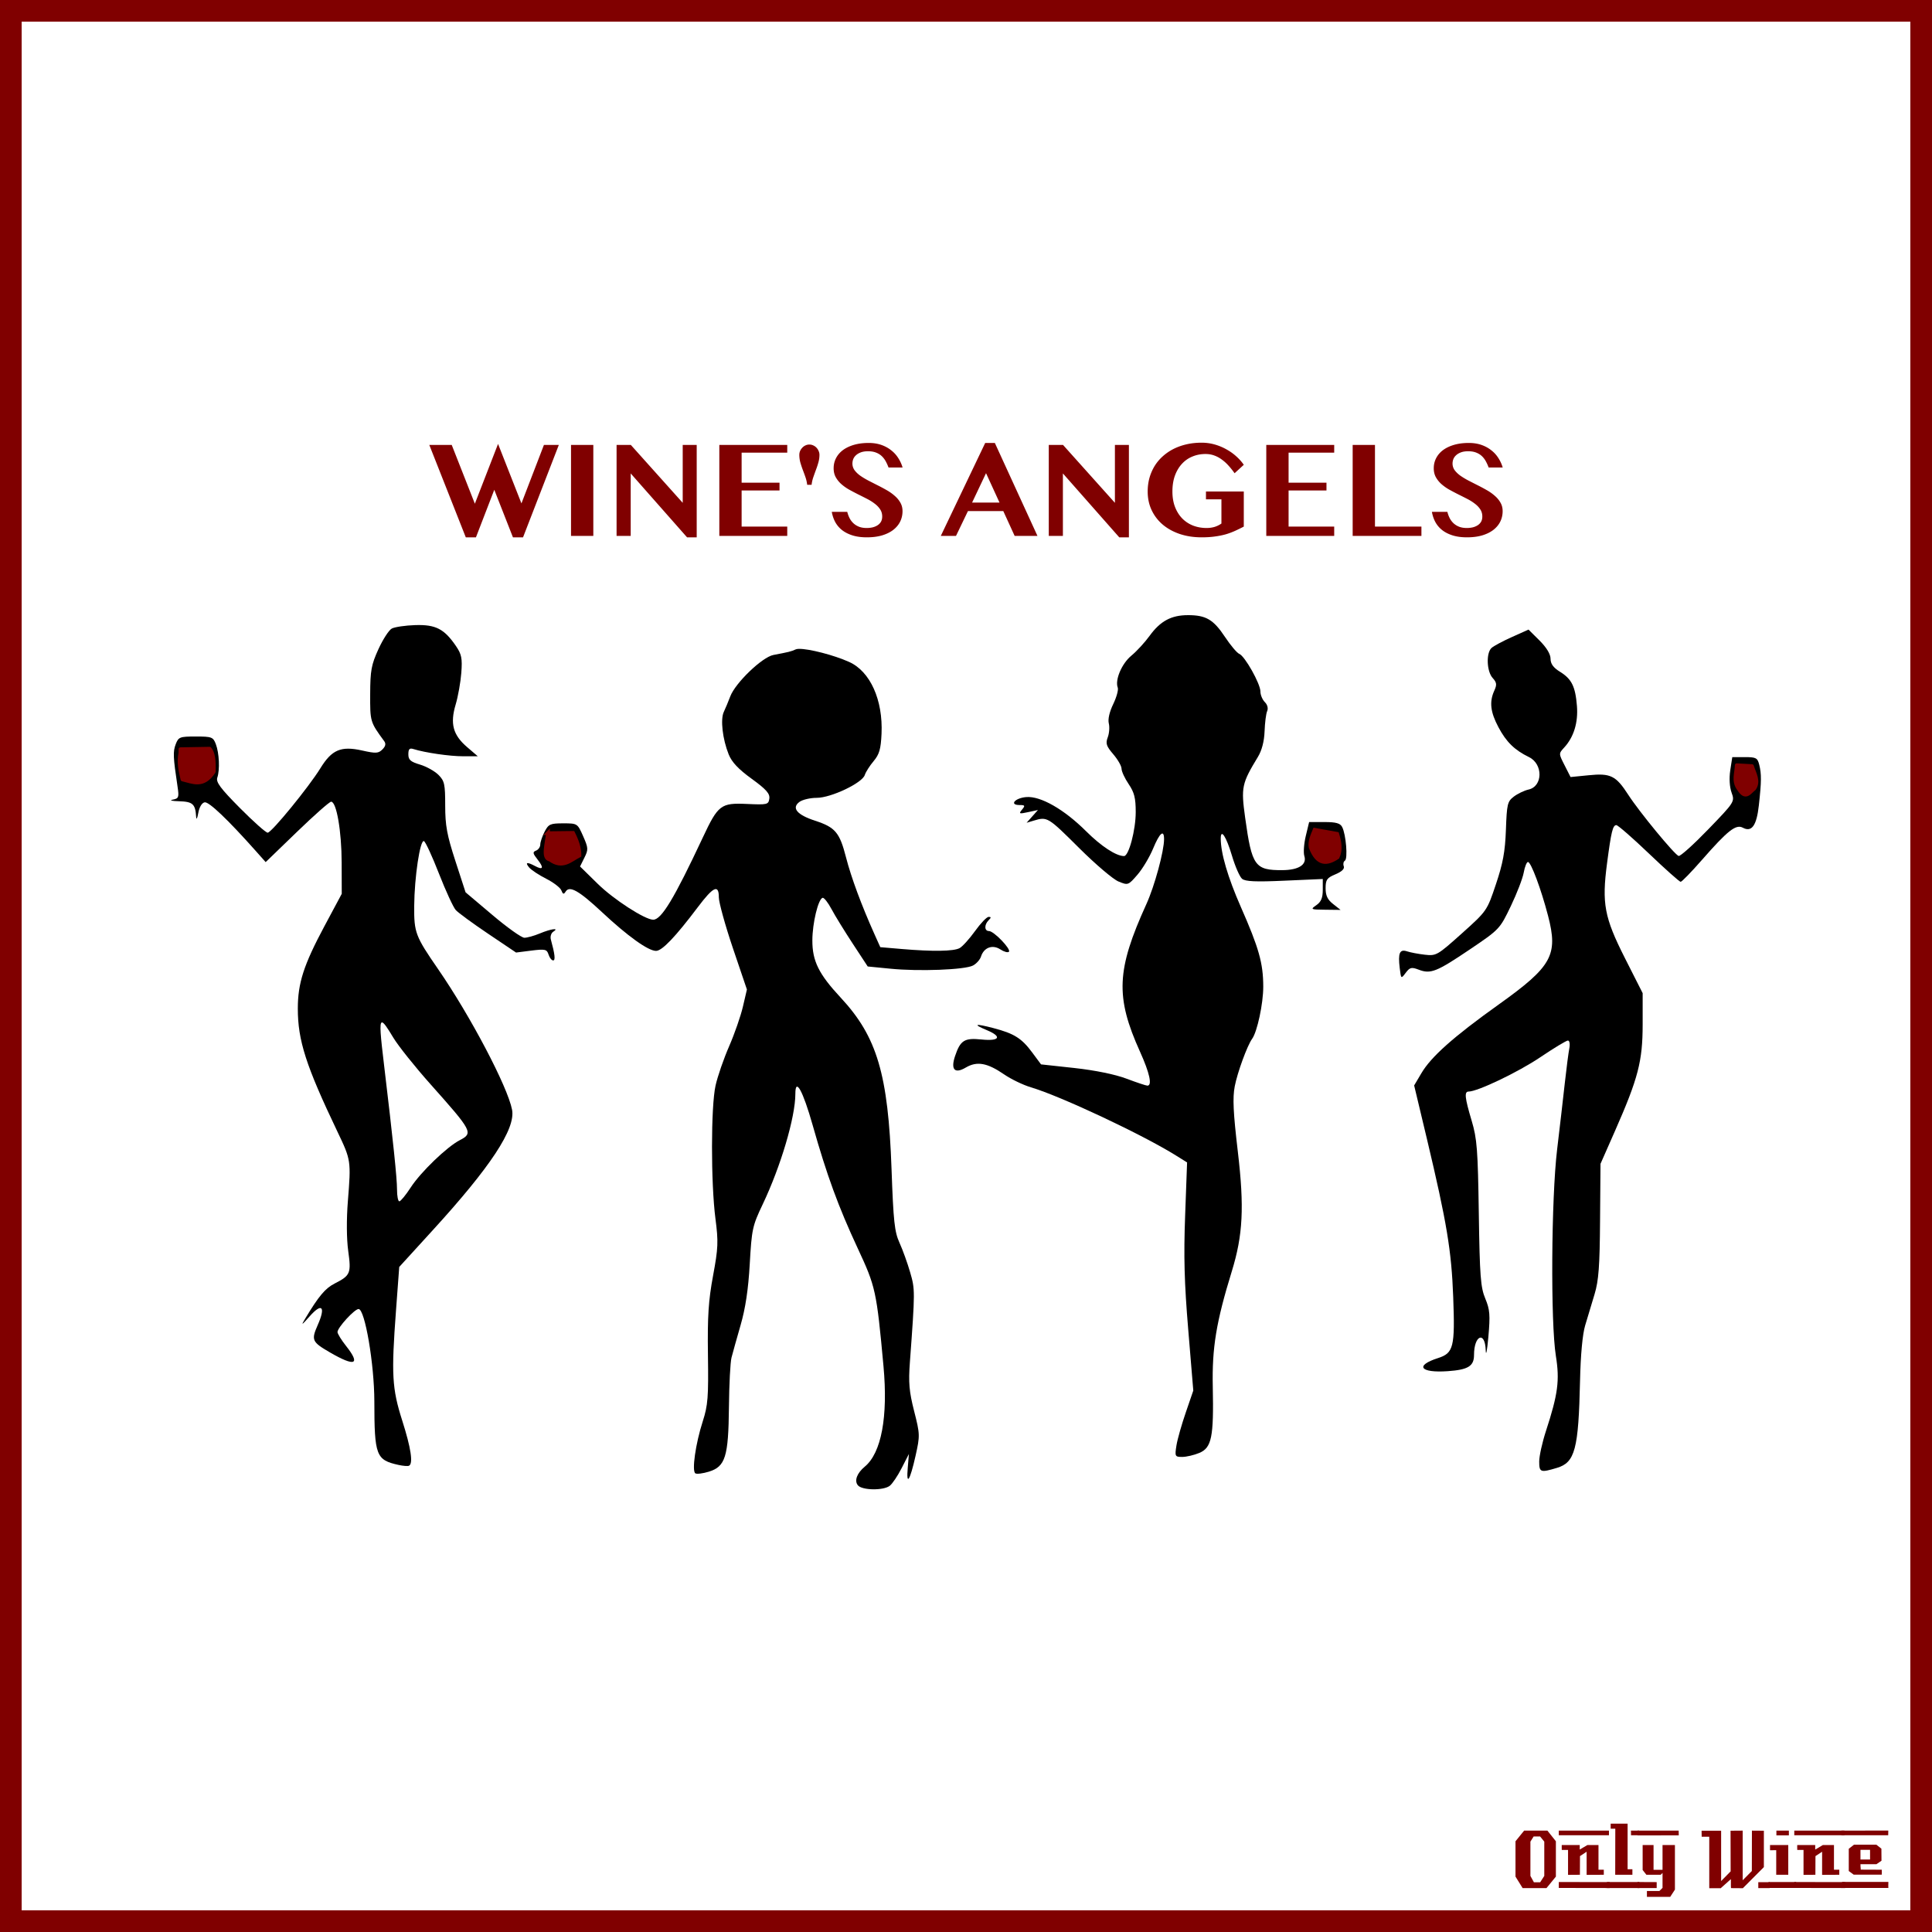 <?xml version="1.0"?>
<svg xmlns="http://www.w3.org/2000/svg" width="885.827" height="885.827" viewBox="0 0 885.827 885.827">
  <rect x="0" y="0" width="885.827" height="885.827" fill="#808080" stroke="none"/>
  <path style="marker:none" color="#000" fill="#fff" stroke="maroon" stroke-width="9.933" overflow="visible" d="M4.963 4.966h875.901V880.86H4.963z"/>
  <g fill="maroon" font-size="40" font-weight="400" letter-spacing="0" word-spacing="0" font-family="LambrettistA">
    <path d="M713.379 860.427l-4.32 5.28h-10.92l-3.28-5.28v-16.2l3.96-4.88h10.68l3.88 4.88v16.2m-5.32-.32v-15.72l-1.92-2.36h-2.96l-1.48 2.36v15.72l1.6 2.92h2.88l1.88-2.92M737.71 841.467h-23v-2.12h23v2.12m-2.36 18.12c-3.733 0-6.36.013-7.88.04v-10.6l-3.04 2-.04 8.56-5.44.04v-11.44h-2.88c-.026-1.52-.026-2.267 0-2.24h8.24v2.08l3.52-2.08h5.08v11.32h2.44v2.32m2.68 6.08l-23.32-.04v-2.72l23.32.04v2.72" style="text-align:start;line-height:125%;-inkscape-font-specification:LambrettistA"/>
    <path d="M751.538 841.467h-3.72v-1.2c-.027-.08-.04-.387-.04-.92h3.76v2.12m-3.08 18.12h-7.88l.04-21.12h-2.12v-2.32h7.76v20.92h2.2v2.52m3.2 6.08h-14.88v-2.76h14.84c0 .746.013 1.666.04 2.76" style="text-align:start;line-height:125%;-inkscape-font-specification:LambrettistA"/>
    <path d="M769.717 841.507l-18.92.04v-2.2h18.88c.026 1.333.04 2.053.04 2.16m-1.76 24.88l-2.16 3.32h-10.68v-2.68h5.72l1.44-1.44v-6.84l-.84.84h-6.56l-1.72-2.2v-11.44h5v11.36h4.12v-11.36h5.68v20.44m-8.36-.72h-8.8v-2.76l8.8.04v2.72M811.381 865.707h-5.2v-2.72h5.2v2.72m-2.64-9.64l-9.64 9.68c-2 0-3.8-.013-5.4-.04-.08 0-.107-1.374-.08-4.12l-4.76 4.24c0-.027-.013-.053-.04-.08h-5.12v-23.6h-3.48l-.04-2.76h8.96v23.08l4.36-4.44-.04-18.64c2.187 0 4.04-.013 5.56-.04v22.76l4.2-4.24.04-18.52c1.387.027 3.213.04 5.48.04v16.68" style="text-align:start;line-height:125%;-inkscape-font-specification:LambrettistA"/>
    <path d="M820.202 841.507h-5.72v-2.16h5.72v2.16m-.28 18.08h-5.52c-.026-2.16-.026-5.92 0-11.28l-2.84.04c-.026-1.574-.026-2.374 0-2.4h8.36v13.64m3.6 6.04h-12.64v-2.72h12.64v2.72" style="text-align:start;line-height:125%;-inkscape-font-specification:LambrettistA"/>
    <path d="M845.68 841.467h-23v-2.12h23v2.12m-2.36 18.12c-3.734 0-6.36.013-7.88.04v-10.6l-3.04 2-.04 8.56-5.44.04v-11.44h-2.88c-.027-1.52-.027-2.267 0-2.24h8.24v2.08l3.52-2.08h5.08v11.32h2.44v2.32m2.68 6.08l-23.32-.04v-2.72l23.32.04v2.72" style="text-align:start;line-height:125%;-inkscape-font-specification:LambrettistA"/>
    <path d="M865.787 839.307l-.04 2.16h-21.48v-2.12l21.52-.04m-3 20.24h-12.84l-2.28-1.68v-10.2l2.4-1.88h10.24l2.32 1.84.04 5.52-2.32 1.6h-7.32c0 .64.013 1.066.04 1.28.053.213.08.613.08 1.2l9.64.04c.053.906.053 1.666 0 2.28m3.04 6.08h-21.24v-2.76h21.24c-.054 1.493-.054 2.413 0 2.76m-8.4-13.04v-4.44h-4.4v4.44h4.4" style="text-align:start;line-height:125%;-inkscape-font-specification:LambrettistA"/>
  </g>
  <g>
    <path d="M190.4 286.607c-4.577.148-9.435.874-10.761 1.584-1.326.71-4.08 4.959-6.132 9.462-3.259 7.148-3.735 9.769-3.777 20.589-.049 12.657-.03 12.77 6.416 21.563.89 1.213.65 2.355-.812 3.818-1.84 1.84-2.975 1.902-9.3.487-9.69-2.169-13.9-.372-19.126 8.122-5.305 8.62-22.35 29.472-24.163 29.563-.795.04-6.51-5.035-12.71-11.289-8.987-9.063-11.101-11.898-10.397-13.97 1.22-3.588.886-11.246-.69-15.39-1.22-3.211-1.865-3.452-9.178-3.452-7.378 0-7.936.219-9.218 3.573-1.283 3.355-1.181 5.894.853 19.37.747 4.95.553 5.481-2.234 6.011-1.677.319-.354.634 2.965.731 6.243.183 7.442 1.265 7.797 7.107.097 1.596.519.862.974-1.706.482-2.719 1.653-4.67 2.924-4.914 1.938-.37 10.567 7.838 23.472 22.336l4.508 5.076 14.335-13.848c7.883-7.615 14.935-13.848 15.675-13.848 2.469 0 4.804 13.482 4.833 27.94l.04 14.294-8 14.944c-9.463 17.707-12.142 26.058-12.142 37.686 0 14.6 3.693 26.131 18.153 56.406 6.237 13.06 6.285 13.26 4.792 31.96-.657 8.212-.598 17.266.162 22.741 1.425 10.268 1.035 11.246-6.213 14.944-4.341 2.215-7.277 5.713-13.604 16.244-1.91 3.179-1.522 2.938 2.152-1.218 5.63-6.37 7.418-4.437 3.695 3.98-3.072 6.946-2.662 7.79 5.604 12.589 11.553 6.705 14.194 5.635 7.35-3.006-2.143-2.707-3.898-5.569-3.898-6.335 0-2.04 7.803-10.558 9.665-10.558 2.907 0 7.213 25.276 7.229 42.356.023 24.87.787 26.839 11.045 29.117 2.145.476 4.338.65 4.874.365 1.951-1.038.869-8.118-3.127-20.67-4.708-14.789-5.054-21.154-2.843-50.762l1.462-19.696 15.188-16.65c26.606-29.099 38.236-46.686 36.548-55.431-2.045-10.6-19.163-43.111-33.95-64.529-10.404-15.07-11.015-16.737-10.923-28.914.1-13.216 2.692-30.46 4.467-29.726.715.296 3.809 7.021 6.904 14.945 3.095 7.923 6.56 15.41 7.675 16.65 1.115 1.238 7.812 6.143 14.863 10.883l12.792 8.609 7.025-.893c6.359-.795 7.11-.597 7.878 1.827.468 1.473 1.432 2.68 2.112 2.68 1.123 0 .781-2.884-1.056-9.584-.367-1.34.127-2.959 1.097-3.573 2.992-1.896-1-1.366-6.213.812-2.566 1.072-5.727 1.95-7.026 1.95-1.298 0-7.898-4.708-14.66-10.437l-12.305-10.396-4.67-14.376c-3.872-11.897-4.67-16.28-4.67-25.381 0-9.85-.32-11.325-3.086-14.092-1.7-1.699-5.5-3.828-8.447-4.71-4.35-1.303-5.36-2.169-5.36-4.71 0-2.389.54-2.983 2.274-2.438 5.402 1.7 16.764 3.348 22.904 3.33h6.66l-4.914-4.223c-6.477-5.556-7.853-10.72-5.239-19.492 1.113-3.735 2.276-10.29 2.6-14.58.497-6.607.12-8.47-2.437-12.223-5.36-7.866-9.303-9.928-18.68-9.624zM175.09 468.78c.829-.125 2.501 2.437 5.24 6.985 2.258 3.752 9.93 13.367 17.055 21.36 19.23 21.57 19.691 22.413 13.401 25.665-5.888 3.045-17.917 14.64-22.457 21.645-2.276 3.512-4.644 6.376-5.238 6.376-.595 0-1.056-2.435-1.056-5.401 0-5.168-1.79-22.39-5.889-56.61-1.665-13.9-2.266-19.838-1.055-20.02z"/>
    <path d="M169.93 428.246c-.534-.066-1.342.389-2.03 1.218-1.438 1.733-1.175 2.03 1.95 2.03 1.993 0 3.123-.438 2.476-.974-.647-.536-1.56-1.46-1.99-2.03a.56.56 0 00-.406-.244z"/>
    <path d="M82.715 343.506l13.41-.235c1.657 1.812 2.102 5.644 1.882 10.587-4.784 7.28-9.567 4.648-14.351 3.528-.91-3.878-1.863-7.743-.941-12.233z" style="marker:none" color="#000" fill="maroon" stroke="maroon" stroke-width="1.705" stroke-linecap="round" stroke-linejoin="round" overflow="visible"/>
    <path d="M544.652 282.051c-7.615 0-12.657 2.716-17.544 9.462-2.178 3.008-5.937 7.095-8.365 9.097-4.402 3.628-7.605 11.14-6.254 14.66.385 1.004-.54 4.39-2.071 7.553-1.713 3.539-2.51 6.946-2.03 8.853.427 1.704.206 4.592-.488 6.416-1.063 2.797-.632 4.023 2.558 7.757 2.082 2.435 3.776 5.4 3.777 6.619.001 1.219 1.462 4.392 3.249 7.025 2.599 3.83 3.249 6.406 3.249 12.833 0 8.226-3.176 20.183-5.36 20.183-3.62 0-10.469-4.485-17.382-11.37-10.116-10.078-20.902-16.227-27.452-15.676-5.223.44-7.903 3.655-3.045 3.655 2.502 0 2.63.262 1.096 2.112-1.587 1.912-1.282 2.023 2.802 1.137l4.508-.975-2.6 2.924-2.598 2.924 3.249-.975c6.292-1.883 6.458-1.748 20.995 12.71 7.386 7.347 15.426 14.18 17.868 15.189 4.392 1.815 4.51 1.756 8.73-3.127 2.347-2.714 5.55-8.085 7.148-11.94 3-7.24 5.036-8.993 5.036-4.345 0 5.517-4.334 21.488-8.082 29.727-13.776 30.292-14.31 42.557-2.923 67.777 4.415 9.78 5.662 15.513 3.37 15.513-.63 0-4.963-1.454-9.624-3.209-5.226-1.967-14.38-3.835-23.838-4.873l-15.31-1.665-3.98-5.36c-4.863-6.601-8.31-8.787-17.908-11.29-8.473-2.209-9.621-1.823-2.924.975 7.095 2.965 5.847 5.123-2.477 4.264-7.839-.809-9.704.349-12.143 7.635-2.066 6.175-.154 8.232 4.914 5.238 5.126-3.028 9.85-2.194 17.584 3.127 3.193 2.197 8.716 4.864 12.305 5.93 13.742 4.08 51.304 21.754 66.64 31.35l4.954 3.086-.893 24.366c-.703 18.725-.377 30.806 1.421 52.304l2.315 27.94-3.411 9.95c-1.889 5.467-3.842 12.294-4.305 15.187-.806 5.039-.672 5.28 2.64 5.28 1.9 0 5.433-.824 7.837-1.828 5.683-2.375 6.656-7.315 6.173-30.417-.373-17.834 1.574-29.629 8.73-52.873 5.11-16.593 5.758-29.406 2.762-54.823-2.12-17.991-2.434-24.665-1.421-29.97 1.205-6.31 5.742-18.718 7.96-21.766 2.353-3.236 5.13-16.195 5.116-23.96-.02-10.755-2.01-17.73-10.274-36.508-5.978-13.584-9.218-24.648-9.218-31.39 0-4.786 2.527-.915 5.157 7.918 1.457 4.891 3.537 9.652 4.63 10.558 1.497 1.243 6.301 1.45 19.492.853l17.503-.771v4.954c0 3.696-.755 5.512-2.924 7.025-2.817 1.965-2.68 2.047 4.06 2.112l7.026.081-3.452-2.72c-2.526-1.988-3.41-3.853-3.41-7.188 0-3.93.588-4.78 4.507-6.417 2.924-1.221 4.27-2.516 3.817-3.695-.383-1-.149-2.14.528-2.558 1.408-.87.502-12.02-1.259-15.432-.897-1.737-2.836-2.274-8.162-2.274h-6.985l-1.543 6.416c-.847 3.532-1.134 7.654-.65 9.178 1.245 3.923-2.575 6.406-9.99 6.457-12.691.086-14.078-1.856-17.137-23.96-1.944-14.045-1.595-15.725 5.848-27.98 1.782-2.934 2.874-7.085 3.045-11.695.147-3.931.66-8.1 1.178-9.26.566-1.265.16-2.925-1.056-4.141-1.113-1.114-2.03-3.301-2.03-4.873 0-3.55-7.161-16.283-9.706-17.26-1.031-.395-3.97-3.89-6.538-7.756-5.312-8-8.702-9.99-17.015-9.99z"/>
    <path d="M602.775 380.449c-1.099 2.687-2.358 5.375-1.86 8.063 3.167 8.285 7.593 7.763 12.404 4.548 1.623-3.584.892-7.167-.207-10.75z" style="marker:none" color="#000" fill="maroon" stroke="maroon" stroke-width="1.705" overflow="visible"/>
    <g>
      <path d="M366.298 297.505c-.637.014-1.144.1-1.461.244-2.178.989-3.036 1.184-10.234 2.558-5.14.982-17.444 12.805-19.777 19.005-.88 2.339-2.22 5.534-2.964 7.107-1.608 3.397-.578 12.425 2.233 19.452 1.442 3.603 4.477 6.797 10.559 11.208 6.686 4.849 8.404 6.824 8.08 9.097-.39 2.748-.905 2.864-10.314 2.436-11.912-.542-13.166.418-20.183 15.391-13.136 28.03-18.97 37.686-22.741 37.686-3.786 0-18.24-9.365-25.422-16.447l-8.121-7.96 1.99-4.02c1.844-3.697 1.834-4.435-.57-9.868-2.589-5.855-2.632-5.888-9.136-5.888-5.925 0-6.731.342-8.528 3.817-1.09 2.109-1.99 4.758-1.99 5.888s-.884 2.393-1.95 2.802c-1.634.628-1.507 1.267.691 4.061 3.03 3.852 2.589 5-1.137 3.005-3.703-1.981-4.705-1.74-2.72.65.935 1.128 4.446 3.46 7.796 5.158 3.35 1.697 6.5 4.096 6.985 5.36.691 1.802 1.112 1.923 1.95.569 1.798-2.911 6.117-.461 16.69 9.42 11.777 11.008 21.17 17.747 24.771 17.747 2.759 0 8.865-6.389 19.168-20.06 7.117-9.445 9.625-10.625 9.625-4.468 0 2.248 2.875 12.703 6.416 23.188l6.457 19.046-1.828 7.838c-1.004 4.306-3.828 12.458-6.294 18.111-2.466 5.653-5.297 13.783-6.254 18.072-2.16 9.672-2.176 44.744-.04 61.157 1.363 10.48 1.25 13.354-1.097 25.99-2.11 11.359-2.601 18.644-2.355 36.305.27 19.433.01 23.108-2.396 30.58-3.282 10.19-5.075 22.743-3.37 23.796.667.413 3.453.063 6.172-.771 7.576-2.326 8.992-6.813 9.218-29.564.103-10.363.623-20.597 1.178-22.741.555-2.144 2.428-8.87 4.183-14.945 2.204-7.634 3.52-16.263 4.182-27.939.905-15.932 1.217-17.485 5.889-27.29 8.348-17.52 15.025-40.077 15.025-50.761 0-7.718 3.454-1.452 7.96 14.457 6.45 22.778 11.695 37.185 20.67 56.447 8.161 17.517 8.603 19.395 11.777 53.97 2.13 23.212-.971 39.745-8.569 46.051-3.633 3.015-4.892 6.49-3.168 8.569 1.92 2.312 11.589 2.475 14.58.243 1.196-.893 3.66-4.548 5.481-8.122l3.33-6.497-.527 6.294c-.76 8.722 1.024 5.972 3.573-5.441 2.06-9.224 2.06-9.888-.65-20.508-2.294-8.994-2.632-13.068-1.949-22.335 2.43-32.95 2.392-33.465.122-41.3-1.222-4.218-3.41-10.307-4.873-13.523-2.29-5.03-2.802-9.751-3.655-33.787-1.544-43.516-6.628-60.688-23.31-78.62-10.074-10.83-13.02-16.77-12.995-26.274.02-7.87 2.65-18.82 4.67-19.493.648-.216 2.486 2.12 4.102 5.158 1.615 3.038 6.031 10.2 9.787 15.918l6.822 10.397 10.355 1.015c13.17 1.317 34.245.51 37.93-1.462 1.552-.831 3.2-2.67 3.654-4.102 1.32-4.154 5.279-5.631 8.853-3.29 1.673 1.097 3.448 1.589 3.94 1.097 1.144-1.145-6.891-9.502-9.138-9.502-2.123 0-2.23-2.887-.162-4.955 1.215-1.212 1.215-1.543 0-1.543-.859 0-3.674 2.947-6.254 6.538-2.58 3.591-5.763 7.1-7.066 7.797-2.745 1.47-12.235 1.603-26.396.406l-9.95-.852-2.68-5.97c-5.94-13.247-10.664-25.972-13.035-35.208-2.932-11.416-4.916-13.782-14.214-16.813-8.275-2.697-10.887-5.831-7.147-8.609 1.388-1.03 4.954-1.868 7.919-1.868 6.577 0 20.885-6.804 22.05-10.477.444-1.396 2.288-4.267 4.062-6.376 2.599-3.089 3.293-5.503 3.614-12.507.71-15.497-5.176-28.583-14.822-32.935-7.137-3.219-18.605-6.105-23.067-6.01z"/>
      <path d="M251.183 382.009l11.561-.135c1.745 3.45 2.997 6.9 2.957 10.351-4.126 2.143-7.761 6.156-13.577 1.882-3.577-.497-1.305-7.33-.94-12.098z" style="marker:none" color="#000" fill="maroon" stroke="maroon" stroke-width="1.705" overflow="visible"/>
    </g>
    <g>
      <path d="M700.821 288.667l-7.594 3.411c-4.194 1.88-8.416 4.139-9.38 5.036-2.513 2.336-2.192 10.721.527 13.726 1.895 2.093 2.02 3.067.772 5.807-2.339 5.132-1.82 9.807 1.909 16.812 3.602 6.767 7.357 10.434 14.01 13.686 6.501 3.177 6.367 13.388-.203 14.863-1.966.44-5.031 1.914-6.782 3.248-2.93 2.234-3.187 3.451-3.614 15.229-.365 10.049-1.375 15.408-4.59 24.975-4.078 12.141-4.117 12.212-15.634 22.538-11.162 10.008-11.717 10.338-16.934 9.746-2.97-.337-6.653-1.041-8.162-1.543-3.39-1.127-4.209.77-3.371 7.635.617 5.05.606 5.05 2.761 2.192 1.899-2.516 2.649-2.684 5.97-1.42 5.463 2.076 8.135 1.022 23.432-9.3 13.601-9.179 13.743-9.367 18.761-19.818 2.784-5.797 5.445-12.71 5.93-15.39.484-2.681 1.365-4.874 1.949-4.874 1.39 0 6.027 12.425 9.218 24.69 4.686 18.013 1.807 23.196-22.579 40.61-20.799 14.852-31.092 24.016-35.533 31.594l-3.29 5.564 5.848 24.487c9.143 38.45 11.266 51.28 12.061 72.529.857 22.897.166 25.706-6.944 27.98-10.797 3.452-8.233 6.898 4.467 6.01 9.34-.654 12.02-2.316 12.02-7.432 0-9.083 5.067-11.155 5.36-2.193.1 3.038.652.28 1.22-6.132.886-10.024.69-12.482-1.422-17.543-2.138-5.121-2.534-10.194-2.965-39.026-.438-29.295-.806-34.244-3.29-42.558-3.154-10.564-3.425-13.32-1.38-13.32 4.106 0 22.768-8.93 32.772-15.676 6.297-4.245 12.023-7.715 12.751-7.715.748 0 1.046 1.554.65 3.573-.385 1.966-1.326 9.13-2.071 15.92-.745 6.79-2.336 20.531-3.533 30.538-2.675 22.368-3.022 79.267-.569 94.538 1.803 11.222.991 17.51-4.548 34.478-1.7 5.206-3.086 11.49-3.086 13.97 0 4.988.586 5.181 8.122 2.923 8.298-2.486 9.905-8.491 10.599-40 .26-11.842 1.13-21.257 2.355-25.34 1.073-3.574 3.014-10.007 4.305-14.295 1.89-6.278 2.37-12.86 2.518-33.787l.203-25.99 6.66-15.107c10.624-24.13 12.657-31.958 12.67-48.731v-14.416l-8.163-16.122c-9.426-18.645-10.595-24.965-8.162-43.452 1.916-14.558 2.628-17.462 4.264-17.462.716 0 7.417 5.847 14.903 12.995 7.486 7.147 14.049 12.995 14.58 12.995.53 0 4.936-4.532 9.786-10.072 11.803-13.48 15.56-16.433 18.721-14.74 4.082 2.184 6.315-.935 7.35-10.275 1.214-10.95 1.226-14.405.163-18.64-.782-3.113-1.477-3.451-6.62-3.451h-5.726l-.934 6.05c-.553 3.691-.307 7.699.61 10.234 1.496 4.138 1.423 4.287-10.721 16.853-6.728 6.962-12.828 12.446-13.564 12.183-1.962-.704-18.011-20.194-23.066-28.02-5.7-8.826-8.11-10.017-18.274-8.976l-8.203.813-2.721-5.36c-2.73-5.352-2.767-5.386-.203-8.163 4.387-4.754 6.466-11.447 5.848-19.087-.727-8.962-2.418-12.35-7.797-15.675-3.043-1.88-4.305-3.64-4.305-5.97 0-2.095-1.829-5.118-5.036-8.325l-5.076-5.035z"/>
      <path d="M796.3 350.85l6.985.398c1.063 3.46 3.408 6.92.999 10.38-2.096 1.583-3.89 5.128-6.987.2-2.795-3.66-1.103-7.32-.998-10.979z" style="marker:none" color="#000" fill="maroon" stroke="maroon" stroke-width="1.705" stroke-linecap="round" stroke-linejoin="round" overflow="visible"/>
    </g>
    <g style="text-align:start;line-height:125%;-inkscape-font-specification:Oriya MN Bold" font-size="60" font-weight="700" letter-spacing="0" word-spacing="0" fill="maroon" font-family="Oriya MN">
      <path d="M207.117 204.002l10.606 26.953 10.635-27.422 10.722 27.276 10.313-26.807h6.826l-16.406 42.364h-4.63l-8.554-21.797-8.408 21.797h-4.658l-16.729-42.364h10.283M261.815 204.002h10.224v41.719h-10.224v-41.719M282.703 204.002h6.534l23.789 26.543v-26.543h6.416v42.364h-4.424l-25.84-29.297v28.652h-6.475v-41.719M360.955 204.002v3.545h-20.918v13.77h17.373v3.574h-17.373v16.553h20.918v4.277h-31.142v-41.719h31.142M370.096 222.283a16.399 16.399 0 00-.791-3.486c-.39-1.133-.8-2.256-1.23-3.369a52.251 52.251 0 01-1.114-3.37 13.483 13.483 0 01-.469-3.544c0-.586.118-1.162.352-1.729a5.26 5.26 0 01.996-1.494c.41-.449.889-.8 1.436-1.054a4.125 4.125 0 011.816-.41c.645 0 1.25.136 1.816.41a4.396 4.396 0 011.465 1.054c.41.43.733.928.967 1.494.254.567.381 1.143.381 1.729a12.74 12.74 0 01-.498 3.545 35.769 35.769 0 01-1.113 3.369c-.41 1.113-.81 2.236-1.202 3.37a16.397 16.397 0 00-.79 3.485h-2.022M397.46 246.366c-2.5 0-4.688-.293-6.563-.88-1.875-.585-3.477-1.396-4.805-2.431a12.06 12.06 0 01-3.135-3.691c-.761-1.426-1.289-2.989-1.582-4.688h7.09a13.475 13.475 0 001.084 2.93 8.48 8.48 0 001.787 2.344c.723.664 1.582 1.19 2.578 1.582.996.37 2.149.556 3.457.556.88 0 1.739-.088 2.578-.263.86-.196 1.622-.499 2.286-.909a4.799 4.799 0 001.64-1.611c.41-.684.615-1.514.616-2.49 0-1.25-.323-2.354-.967-3.31-.625-.958-1.465-1.827-2.52-2.608-1.035-.801-2.226-1.543-3.574-2.227a263.482 263.482 0 00-4.072-2.05 135.773 135.773 0 01-4.102-2.169 21.323 21.323 0 01-3.574-2.548 12.158 12.158 0 01-2.52-3.164c-.625-1.172-.937-2.52-.937-4.043 0-1.66.361-3.194 1.084-4.6.723-1.426 1.767-2.656 3.135-3.691 1.386-1.036 3.076-1.846 5.068-2.432 1.992-.586 4.258-.879 6.797-.879 2.11 0 4.014.293 5.713.879 1.699.586 3.193 1.387 4.482 2.402a13.816 13.816 0 013.281 3.545 16.597 16.597 0 012.051 4.424h-6.445c-.371-.996-.8-1.943-1.29-2.842a9.461 9.461 0 00-1.816-2.373c-.722-.683-1.591-1.22-2.607-1.611-1.016-.41-2.236-.615-3.662-.615-1.328 0-2.451.175-3.37.527-.917.352-1.66.8-2.226 1.348a4.746 4.746 0 00-1.23 1.787 5.872 5.872 0 00-.352 1.963c0 1.113.322 2.129.967 3.047.664.898 1.533 1.738 2.607 2.519a35.434 35.434 0 003.692 2.227c1.367.703 2.763 1.416 4.19 2.138a86.273 86.273 0 014.218 2.256 21.073 21.073 0 013.691 2.608c1.094.937 1.963 1.982 2.608 3.134.664 1.153.996 2.452.996 3.897 0 1.699-.352 3.281-1.055 4.746-.703 1.445-1.748 2.715-3.135 3.808-1.367 1.075-3.076 1.924-5.126 2.55-2.032.605-4.376.908-7.032.908M456.14 203.094l19.542 42.627h-10.46l-5.214-11.396h-16.201l-5.479 11.396h-6.972l20.361-42.627h4.424m-10.43 27.334h12.569l-6.182-13.477-6.387 13.477M480.867 204.002h6.534l23.789 26.543v-26.543h6.416v42.364h-4.424l-25.84-29.297v28.652h-6.475v-41.719M552.938 225.36h17.344v16.084a84.118 84.118 0 01-4.014 1.963 32.381 32.381 0 01-4.277 1.582c-1.524.43-3.184.761-4.981.996-1.777.254-3.79.38-6.035.38-3.594 0-6.904-.498-9.932-1.494-3.027-1.015-5.644-2.441-7.851-4.277a19.527 19.527 0 01-5.127-6.621c-1.23-2.578-1.846-5.45-1.846-8.613 0-2.207.273-4.297.82-6.27a22.04 22.04 0 012.373-5.45 20.456 20.456 0 013.75-4.452 22.833 22.833 0 014.952-3.37c1.835-.917 3.828-1.62 5.976-2.109 2.149-.488 4.424-.732 6.826-.732 2.13 0 4.17.283 6.123.85a24.431 24.431 0 015.42 2.285 23.345 23.345 0 014.512 3.252c1.328 1.21 2.432 2.46 3.31 3.75l-4.218 3.867a35.714 35.714 0 00-2.783-3.487 18.625 18.625 0 00-3.077-2.783 13.371 13.371 0 00-3.486-1.875c-1.23-.449-2.559-.674-3.984-.674-2.168 0-4.18.391-6.035 1.172a13.162 13.162 0 00-4.805 3.37c-1.348 1.464-2.412 3.261-3.194 5.39-.761 2.129-1.142 4.55-1.142 7.266 0 2.695.41 5.088 1.23 7.177.82 2.07 1.934 3.819 3.34 5.245a14.29 14.29 0 004.951 3.222c1.914.723 3.955 1.084 6.123 1.084 1.29 0 2.51-.166 3.663-.498a10.852 10.852 0 003.164-1.553v-11.103h-7.09v-3.574M611.737 204.002v3.545h-20.918v13.77h17.373v3.574h-17.373v16.553h20.918v4.277h-31.143v-41.719h31.143M620.203 204.002h10.225v37.442h21.299v4.277h-31.524v-41.719M672.616 246.366c-2.5 0-4.688-.293-6.563-.88-1.875-.585-3.477-1.396-4.805-2.431a12.06 12.06 0 01-3.134-3.691c-.762-1.426-1.29-2.989-1.582-4.688h7.09a13.475 13.475 0 001.083 2.93 8.48 8.48 0 001.787 2.344c.723.664 1.582 1.19 2.579 1.582.996.37 2.148.556 3.457.556.879 0 1.738-.088 2.578-.263.86-.196 1.62-.499 2.285-.909a4.799 4.799 0 001.64-1.611c.41-.684.616-1.514.616-2.49 0-1.25-.323-2.354-.967-3.31-.625-.958-1.465-1.827-2.52-2.608-1.035-.801-2.226-1.543-3.574-2.227a263.482 263.482 0 00-4.072-2.05 135.773 135.773 0 01-4.102-2.169 21.323 21.323 0 01-3.574-2.548 12.158 12.158 0 01-2.52-3.164c-.624-1.172-.937-2.52-.937-4.043 0-1.66.361-3.194 1.084-4.6.723-1.426 1.768-2.656 3.135-3.691 1.387-1.036 3.076-1.846 5.068-2.432 1.992-.586 4.258-.879 6.797-.879 2.11 0 4.014.293 5.713.879 1.7.586 3.193 1.387 4.482 2.402a13.816 13.816 0 013.282 3.545 16.597 16.597 0 012.05 4.424h-6.445c-.371-.996-.8-1.943-1.289-2.842a9.461 9.461 0 00-1.816-2.373c-.723-.683-1.592-1.22-2.608-1.611-1.015-.41-2.236-.615-3.662-.615-1.328 0-2.451.175-3.369.527-.918.352-1.66.8-2.227 1.348a4.746 4.746 0 00-1.23 1.787 5.872 5.872 0 00-.352 1.963c0 1.113.323 2.129.967 3.047.664.898 1.533 1.738 2.608 2.519a35.434 35.434 0 003.691 2.227c1.367.703 2.764 1.416 4.19 2.138a86.273 86.273 0 014.218 2.256 21.073 21.073 0 013.692 2.608c1.093.937 1.963 1.982 2.607 3.134.664 1.153.996 2.452.996 3.897 0 1.699-.351 3.281-1.055 4.746-.703 1.445-1.748 2.715-3.134 3.808-1.368 1.075-3.076 1.924-5.127 2.55-2.032.605-4.375.908-7.031.908"/>
    </g>
  </g>
</svg>
